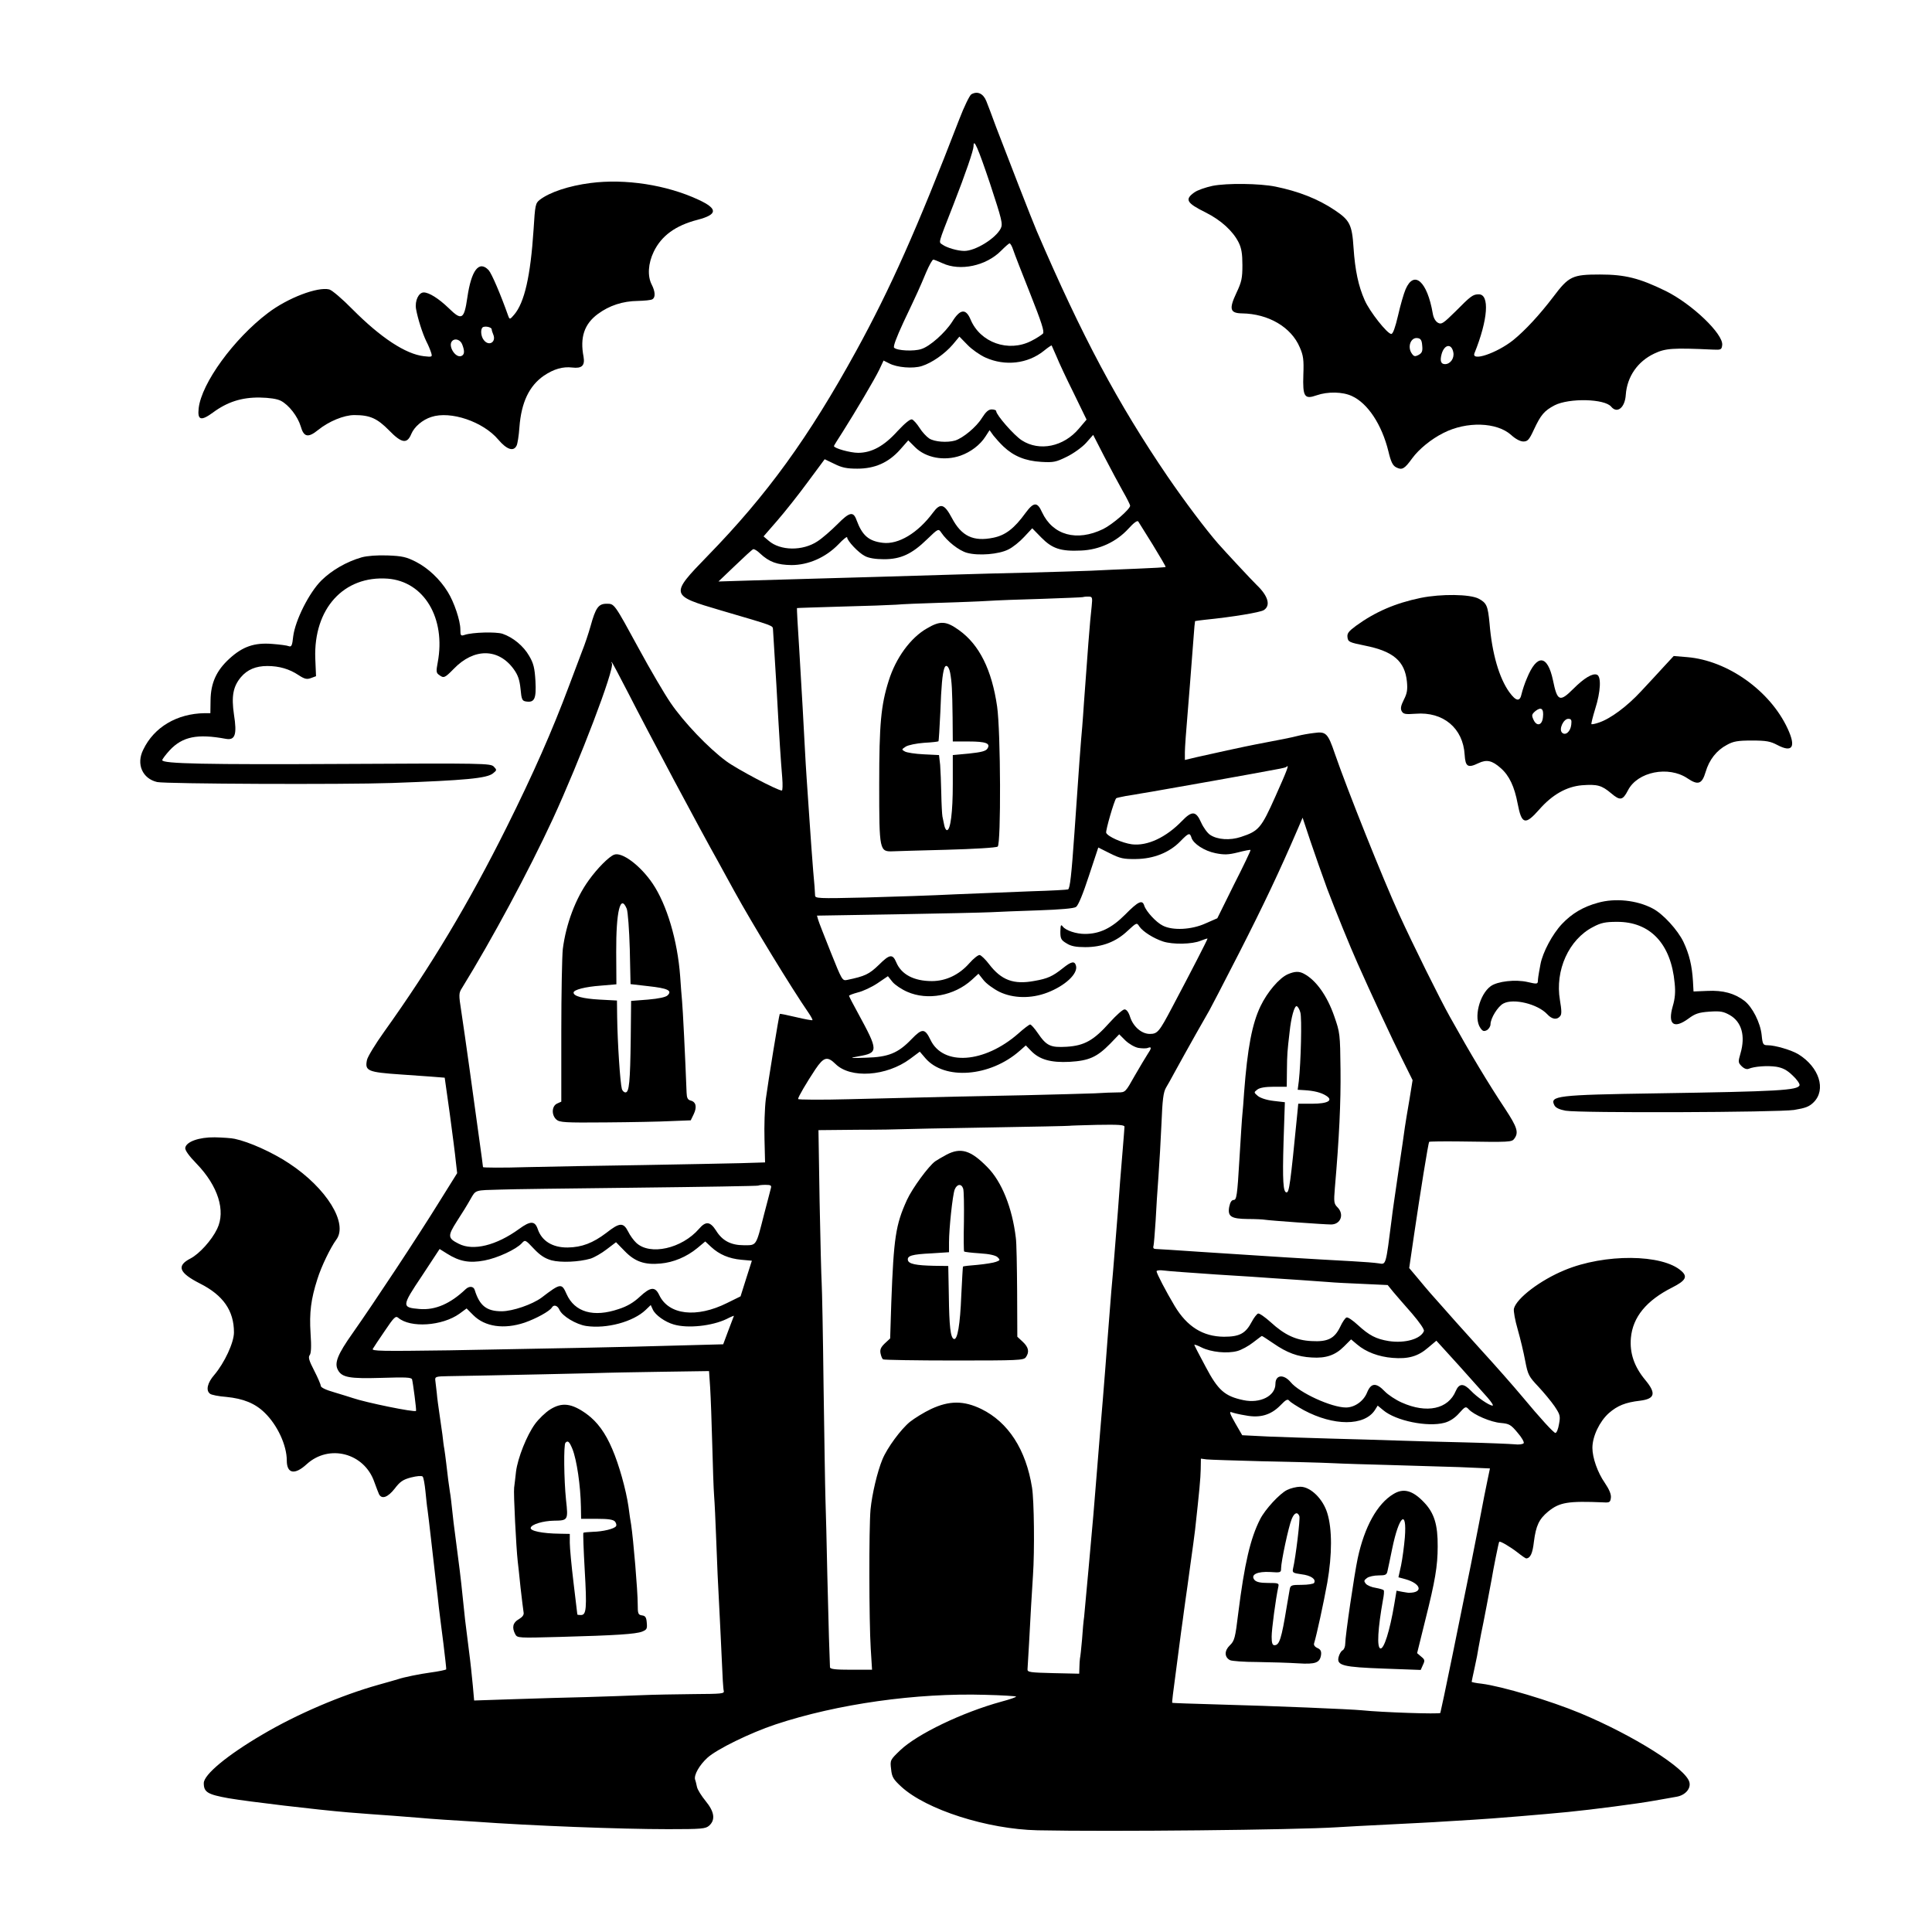 <?xml version="1.0" standalone="no"?>
<!DOCTYPE svg PUBLIC "-//W3C//DTD SVG 20010904//EN"
 "http://www.w3.org/TR/2001/REC-SVG-20010904/DTD/svg10.dtd">
<svg version="1.0" xmlns="http://www.w3.org/2000/svg"
 width="1024pt" height="1024pt" viewBox="0 0 1024 1024"
 preserveAspectRatio="xMidYMid meet">
<g transform="translate(0,1024) scale(0.1,-0.1)"
fill="#000000" stroke="none">
<path d="M5148 9740 c-9 -6 -38 -65 -64 -133 -224 -581 -365 -897 -546 -1227
-252 -459 -473 -764 -789 -1088 -199 -205 -198 -208 71 -287 287 -84 275 -80
277 -101 1 -10 9 -143 18 -294 17 -309 23 -395 31 -492 3 -38 2 -68 -2 -68
-23 0 -237 113 -294 155 -94 69 -226 207 -296 310 -34 50 -109 178 -167 285
-133 244 -130 240 -172 240 -43 0 -58 -21 -85 -119 -11 -39 -31 -99 -45 -133
-13 -35 -44 -117 -69 -183 -89 -238 -189 -465 -331 -750 -201 -403 -401 -737
-650 -1085 -45 -63 -86 -130 -90 -148 -12 -58 3 -65 180 -77 44 -3 114 -8 156
-11 l76 -6 27 -192 c14 -105 29 -219 32 -253 l7 -61 -98 -157 c-112 -181 -342
-529 -456 -691 -80 -113 -98 -159 -78 -195 21 -40 62 -47 231 -42 128 4 158 3
162 -8 5 -19 24 -163 21 -167 -7 -9 -269 45 -335 68 -14 5 -58 18 -97 30 -46
13 -73 26 -73 35 0 7 -16 44 -35 81 -27 52 -32 70 -24 81 8 9 10 45 5 116 -7
110 2 181 36 287 21 68 70 168 100 209 65 86 -51 274 -250 405 -89 59 -212
114 -288 130 -17 4 -65 7 -106 8 -83 1 -150 -23 -156 -55 -3 -12 19 -43 60
-85 114 -118 155 -250 109 -345 -29 -61 -95 -133 -141 -157 -76 -39 -62 -76
50 -133 123 -62 180 -144 180 -259 0 -54 -50 -161 -104 -225 -37 -42 -46 -83
-23 -100 6 -6 46 -14 87 -17 90 -9 152 -34 203 -84 67 -65 117 -172 117 -253
0 -70 42 -78 105 -20 119 109 306 60 359 -94 10 -27 21 -57 25 -65 15 -28 47
-16 83 30 28 37 44 48 86 59 32 8 56 10 62 5 5 -5 11 -40 15 -79 4 -38 8 -82
11 -97 2 -15 11 -87 19 -160 8 -73 20 -171 25 -218 6 -47 13 -110 16 -140 4
-30 14 -116 24 -190 9 -74 16 -136 15 -138 -3 -3 -40 -11 -85 -17 -53 -7 -142
-25 -170 -35 -14 -4 -61 -18 -105 -30 -196 -55 -431 -155 -615 -264 -186 -109
-310 -212 -310 -257 0 -48 20 -60 131 -80 105 -18 467 -61 634 -75 50 -4 101
-8 115 -9 14 -1 70 -5 125 -9 55 -4 118 -9 140 -11 22 -2 81 -7 130 -10 50 -3
122 -8 160 -10 301 -22 775 -40 1026 -40 180 0 199 2 218 19 34 31 27 74 -19
130 -22 27 -43 60 -46 75 -3 14 -7 32 -10 39 -7 24 23 77 66 116 50 45 225
131 360 176 328 109 748 168 1113 157 87 -2 160 -7 162 -9 3 -3 -32 -15 -77
-27 -208 -57 -447 -172 -537 -258 -53 -51 -54 -52 -48 -100 4 -42 12 -54 54
-93 133 -122 456 -225 722 -231 389 -8 1365 2 1586 16 39 3 165 9 280 15 116
6 242 12 280 15 39 2 113 7 165 10 90 5 380 29 500 41 124 12 377 45 458 60
48 8 101 18 119 21 45 8 76 43 67 77 -18 73 -296 248 -579 366 -159 66 -413
142 -522 156 -29 3 -53 8 -53 10 0 1 7 36 16 76 9 40 18 87 20 103 3 17 9 50
14 75 11 50 49 251 56 290 8 50 37 195 40 198 4 6 58 -26 98 -57 21 -17 42
-31 45 -31 22 1 34 26 41 89 11 85 27 119 75 159 61 50 106 57 295 49 31 -2
35 1 38 25 2 18 -9 44 -32 78 -39 56 -66 134 -66 186 0 61 38 140 87 184 46
40 88 57 166 66 79 10 86 39 27 110 -59 71 -83 143 -76 223 10 110 82 198 219
267 71 36 83 57 49 87 -100 91 -408 93 -619 5 -129 -53 -255 -149 -269 -204
-3 -12 6 -62 20 -110 14 -49 32 -124 40 -168 14 -73 19 -82 69 -135 29 -31 68
-78 86 -104 30 -45 32 -52 24 -95 -4 -26 -13 -47 -19 -47 -9 0 -78 75 -177
194 -46 55 -141 163 -217 246 -87 96 -197 219 -220 246 -12 13 -34 38 -48 54
-15 17 -46 54 -70 83 l-43 51 26 178 c32 217 75 487 80 491 2 2 75 3 162 2
270 -4 276 -4 290 16 23 32 14 60 -49 156 -89 134 -184 292 -293 488 -53 94
-197 385 -270 545 -85 186 -273 656 -340 850 -37 109 -47 119 -110 110 -27 -3
-66 -10 -85 -15 -29 -8 -100 -22 -227 -46 -43 -8 -250 -53 -310 -67 l-63 -15
0 42 c0 23 7 118 15 211 8 94 16 202 19 240 3 39 8 108 12 155 3 47 7 86 8 88
2 1 25 4 52 7 149 15 292 39 312 51 38 24 24 75 -38 134 -23 22 -170 180 -205
220 -66 76 -176 222 -267 355 -264 388 -452 740 -693 1300 -19 43 -166 421
-215 550 -22 61 -46 123 -52 138 -16 41 -47 56 -80 37z m99 -472 c64 -195 69
-215 57 -239 -27 -53 -134 -119 -193 -119 -35 0 -93 17 -115 33 -22 16 -27 -4
58 214 64 164 106 287 106 308 0 46 23 -7 87 -197z m123 -352 c6 -19 47 -124
90 -232 61 -154 76 -201 68 -212 -7 -7 -34 -25 -62 -39 -121 -62 -271 -9 -322
114 -25 59 -55 56 -97 -12 -37 -58 -118 -131 -164 -145 -38 -13 -128 -9 -144
7 -6 6 12 54 49 134 75 158 86 182 121 266 16 37 33 68 38 67 4 0 26 -9 48
-19 94 -44 232 -14 311 66 21 21 41 39 45 39 4 0 13 -15 19 -34z m-147 -571
c104 -47 224 -33 309 35 22 18 40 30 42 29 1 -2 13 -29 26 -59 12 -30 53 -118
91 -194 l68 -140 -40 -47 c-81 -97 -210 -123 -303 -63 -42 27 -136 135 -136
155 0 5 -11 9 -24 9 -17 0 -31 -13 -52 -46 -29 -47 -100 -106 -142 -119 -42
-12 -109 -7 -137 11 -15 10 -38 35 -51 56 -14 22 -32 42 -40 45 -9 3 -36 -18
-77 -62 -71 -79 -137 -115 -209 -115 -41 0 -128 24 -128 36 0 2 21 36 47 76
67 106 168 276 194 330 l22 47 30 -15 c41 -22 127 -29 173 -14 54 17 122 65
164 114 l35 42 43 -44 c23 -24 66 -54 95 -67z m96 -472 c54 -51 116 -76 199
-81 66 -4 79 -1 136 27 35 17 81 50 102 73 l38 43 59 -115 c33 -63 77 -146 98
-183 22 -38 39 -73 39 -77 0 -19 -94 -100 -143 -124 -140 -68 -267 -33 -324
89 -25 56 -44 55 -87 -3 -60 -83 -107 -119 -171 -132 -106 -22 -169 8 -220
105 -40 75 -61 81 -100 28 -80 -108 -183 -170 -266 -160 -75 9 -109 39 -139
120 -17 48 -37 44 -101 -21 -34 -34 -81 -75 -106 -91 -78 -52 -197 -51 -259 3
l-27 23 73 84 c40 46 113 138 162 205 l89 120 52 -25 c40 -20 66 -25 121 -25
93 0 165 32 226 100 l44 50 36 -36 c57 -57 155 -75 241 -45 54 19 104 57 132
101 l22 34 20 -28 c11 -14 35 -41 54 -59z m792 -522 c38 -62 69 -115 67 -116
-2 -2 -68 -6 -148 -9 -80 -3 -192 -8 -250 -11 -58 -2 -206 -7 -330 -10 -124
-3 -295 -7 -380 -10 -394 -12 -508 -15 -685 -20 -104 -3 -277 -8 -383 -11
l-194 -6 87 83 c48 46 91 86 97 88 5 2 22 -8 36 -22 49 -46 92 -61 167 -62 89
0 181 40 249 110 25 27 46 43 46 37 0 -18 60 -82 94 -99 20 -11 56 -17 101
-17 89 0 148 27 229 106 59 57 60 57 75 35 31 -46 93 -95 136 -107 61 -17 170
-8 220 18 23 11 60 41 83 66 l43 46 48 -49 c58 -59 103 -74 211 -69 97 4 187
46 251 116 28 31 47 45 52 38 4 -6 39 -62 78 -125z m-325 -325 c-9 -74 -24
-276 -41 -513 -2 -39 -7 -95 -9 -125 -6 -61 -20 -247 -41 -558 -16 -230 -24
-298 -34 -304 -3 -2 -91 -7 -196 -10 -104 -4 -284 -11 -400 -16 -115 -6 -330
-13 -477 -17 -257 -6 -268 -5 -268 12 0 11 -4 69 -10 129 -5 61 -14 185 -20
276 -6 91 -13 190 -15 220 -2 30 -7 107 -10 170 -7 136 -12 223 -29 510 -8
118 -13 216 -12 217 1 1 107 4 236 8 129 3 260 8 290 10 30 3 134 7 230 10 96
3 211 7 255 10 44 3 175 8 290 11 116 4 211 8 213 9 2 1 14 3 28 3 24 0 25 -2
20 -52z m-2461 -450 c119 -233 383 -728 483 -906 13 -25 52 -94 85 -155 91
-166 303 -514 393 -644 13 -19 22 -36 20 -38 -2 -2 -41 5 -87 16 -46 11 -85
19 -86 17 -4 -4 -62 -361 -74 -451 -6 -49 -9 -145 -7 -213 l3 -123 -130 -4
c-71 -2 -303 -6 -515 -10 -212 -3 -490 -8 -617 -11 -128 -4 -233 -3 -233 0 0
4 -9 71 -20 149 -11 78 -33 241 -50 362 -17 121 -37 263 -45 314 -14 90 -14
97 4 125 159 258 352 617 480 893 143 310 330 800 314 827 -3 6 -4 9 0 6 3 -3
40 -72 82 -154z m3435 -557 c-75 -168 -88 -184 -183 -215 -57 -19 -124 -15
-163 11 -14 9 -36 39 -48 66 -27 61 -48 63 -101 8 -85 -88 -184 -134 -266
-124 -51 7 -128 41 -136 61 -4 11 42 170 53 183 2 2 25 7 51 12 27 4 62 10 78
13 17 3 44 7 60 10 106 18 533 94 680 122 16 3 32 7 34 10 16 16 2 -21 -59
-157z m274 -489 c42 -111 124 -313 161 -395 66 -149 188 -412 235 -505 l57
-115 -17 -105 c-10 -58 -21 -123 -24 -145 -3 -22 -18 -130 -35 -240 -16 -110
-32 -218 -34 -240 -33 -259 -30 -247 -70 -241 -18 3 -79 8 -137 11 -206 11
-482 28 -810 50 -118 8 -223 15 -233 15 -13 0 -17 5 -13 18 2 9 7 69 11 132 3
63 10 169 15 235 5 66 12 192 16 280 5 126 10 166 24 190 10 17 29 50 42 75
69 126 182 326 188 335 4 6 75 143 158 305 130 255 213 430 312 660 l24 56 42
-126 c23 -69 63 -181 88 -250z m-719 270 c10 -32 68 -70 127 -82 45 -9 67 -9
119 4 35 9 65 15 67 13 2 -2 -37 -84 -87 -182 l-89 -180 -64 -28 c-73 -33
-173 -38 -225 -11 -35 17 -88 75 -98 105 -10 34 -31 25 -102 -47 -72 -72 -135
-102 -213 -102 -46 0 -101 18 -117 39 -10 13 -12 9 -13 -27 0 -37 4 -45 33
-62 23 -15 50 -20 99 -20 89 0 163 28 224 86 49 45 49 45 63 23 19 -27 74 -62
125 -79 52 -17 155 -15 200 4 20 8 36 13 36 11 0 -5 -84 -169 -188 -365 -68
-129 -77 -140 -118 -140 -43 0 -87 38 -104 89 -8 26 -19 41 -30 41 -9 0 -44
-31 -79 -70 -84 -94 -133 -122 -227 -128 -86 -5 -107 4 -154 73 -17 25 -35 45
-40 45 -5 0 -34 -22 -64 -49 -179 -156 -397 -172 -464 -33 -30 62 -44 63 -101
4 -71 -74 -123 -95 -241 -98 -88 -3 -91 -2 -41 7 108 19 108 28 -2 230 -26 47
-47 88 -47 91 0 3 21 11 47 18 26 6 73 28 103 48 l56 38 24 -30 c13 -16 49
-40 79 -53 107 -47 248 -21 341 63 l36 33 27 -34 c14 -18 52 -46 84 -62 73
-35 168 -37 254 -4 94 36 163 100 152 142 -7 27 -24 24 -69 -12 -55 -44 -82
-56 -151 -68 -111 -21 -176 4 -241 89 -19 25 -41 46 -49 48 -8 2 -33 -18 -56
-44 -53 -60 -123 -94 -198 -94 -95 0 -162 35 -189 100 -19 45 -35 43 -92 -14
-52 -50 -73 -60 -169 -80 -25 -5 -27 0 -86 147 -33 83 -64 161 -67 173 l-6 21
422 7 c233 4 457 9 498 11 41 2 156 7 255 10 115 4 187 10 198 18 12 8 37 69
68 164 l50 151 62 -31 c54 -27 72 -31 138 -30 93 1 177 34 235 94 44 45 50 47
59 19z m-282 -1114 c19 -3 42 -4 51 0 21 8 20 -2 -2 -34 -10 -15 -40 -66 -68
-114 -49 -87 -49 -88 -89 -88 -22 0 -78 -2 -125 -5 -47 -2 -213 -6 -370 -10
-278 -5 -361 -7 -927 -21 -150 -4 -273 -3 -273 1 0 11 45 87 92 158 44 65 63
70 106 28 79 -79 271 -66 396 27 l51 38 30 -35 c101 -117 342 -99 499 39 l33
29 27 -28 c45 -47 105 -64 205 -59 103 6 145 25 215 96 l48 50 33 -33 c19 -18
48 -35 68 -39z m-73 -418 c0 -7 -5 -65 -10 -128 -10 -118 -17 -206 -25 -320
-3 -36 -7 -92 -10 -125 -3 -33 -7 -89 -10 -125 -3 -36 -9 -114 -15 -175 -5
-60 -14 -175 -20 -255 -6 -80 -17 -224 -25 -320 -8 -96 -22 -260 -30 -365 -9
-104 -17 -215 -20 -245 -6 -76 -45 -497 -49 -540 -3 -19 -8 -73 -11 -120 -4
-47 -9 -92 -11 -100 -1 -8 -3 -30 -3 -48 l-1 -33 -137 3 c-123 3 -138 5 -137
20 1 10 4 70 8 135 7 138 15 272 21 364 9 131 6 395 -5 464 -32 202 -126 347
-269 417 -93 45 -169 45 -266 0 -38 -18 -88 -49 -112 -68 -48 -39 -121 -138
-146 -199 -27 -65 -55 -184 -63 -265 -9 -99 -8 -594 1 -737 l7 -113 -111 0
c-82 0 -111 3 -112 13 -2 38 -8 227 -14 487 -3 162 -8 345 -10 405 -2 61 -6
331 -10 600 -3 270 -8 515 -10 545 -2 30 -7 225 -11 433 l-6 377 208 2 c115 0
220 2 234 3 14 1 218 5 455 9 236 4 431 8 432 9 1 1 67 3 147 5 114 2 146 0
146 -10z m-1874 -325 c-2 -10 -19 -72 -36 -138 -44 -173 -39 -165 -108 -165
-68 0 -114 24 -147 78 -31 48 -54 51 -90 9 -91 -105 -260 -143 -333 -74 -13
12 -33 39 -43 60 -25 49 -45 48 -116 -8 -70 -53 -129 -76 -204 -77 -81 -1
-138 35 -159 98 -15 44 -39 44 -99 0 -120 -87 -243 -118 -320 -78 -58 29 -59
41 -10 118 25 38 57 90 72 117 30 52 21 48 162 52 39 2 360 6 715 10 355 4
647 9 649 11 2 2 20 4 38 4 28 0 33 -3 29 -17z m-1163 -383 c50 -13 145 -9
207 9 19 6 58 28 85 49 l50 38 46 -47 c54 -56 106 -74 190 -66 68 6 138 35
195 82 l42 35 31 -29 c43 -40 95 -62 160 -68 l56 -5 -30 -94 -30 -95 -71 -35
c-162 -81 -310 -64 -360 42 -22 46 -46 44 -103 -9 -32 -30 -67 -51 -111 -65
-134 -46 -234 -17 -277 79 -26 59 -31 59 -133 -19 -49 -36 -153 -72 -211 -72
-80 0 -117 29 -143 113 -6 20 -29 22 -48 4 -81 -77 -161 -112 -244 -105 -96 8
-96 14 12 175 l94 143 40 -25 c65 -41 118 -51 197 -36 70 13 169 59 199 92 17
19 19 18 63 -29 34 -36 59 -52 94 -62z m3522 -75 c132 -8 269 -17 305 -20 36
-2 103 -7 150 -10 47 -3 110 -8 140 -10 30 -3 114 -7 185 -10 l130 -6 30 -37
c17 -20 61 -71 99 -114 40 -47 66 -84 63 -93 -17 -42 -100 -66 -186 -53 -68
11 -104 30 -164 85 -26 24 -53 43 -60 40 -7 -2 -22 -24 -34 -50 -30 -62 -66
-80 -152 -75 -82 4 -143 33 -216 100 -30 27 -60 48 -67 46 -7 -3 -22 -22 -33
-43 -33 -63 -65 -80 -148 -80 -111 1 -195 53 -261 163 -46 77 -96 173 -96 184
0 5 17 7 38 4 20 -3 145 -12 277 -21z m-3480 -187 c15 -34 89 -78 142 -86 108
-16 249 22 315 85 l27 26 11 -24 c13 -29 65 -66 111 -79 74 -22 203 -8 280 29
21 11 39 18 39 17 0 -1 -13 -35 -29 -76 l-28 -75 -224 -6 c-300 -9 -726 -17
-1228 -26 -363 -5 -413 -4 -405 8 5 9 34 52 64 96 47 70 57 80 70 69 65 -56
234 -44 325 21 l38 28 36 -36 c61 -61 162 -76 272 -39 60 21 132 60 144 80 10
17 30 11 40 -12z m3784 -178 c72 -50 129 -71 203 -75 76 -5 125 12 171 58 l38
38 32 -27 c47 -40 114 -65 187 -71 84 -7 136 8 189 54 l44 37 41 -45 c36 -39
102 -112 230 -256 21 -24 33 -43 27 -43 -18 0 -83 45 -115 79 -38 40 -62 40
-80 -1 -40 -97 -154 -121 -286 -62 -32 14 -73 41 -91 60 -45 47 -72 45 -93 -6
-18 -46 -66 -80 -112 -80 -77 0 -247 78 -293 134 -37 44 -81 40 -81 -9 0 -64
-81 -105 -170 -86 -99 21 -134 52 -200 177 -33 61 -60 114 -60 116 0 3 18 -3
39 -14 51 -25 135 -33 188 -19 23 6 61 27 85 46 24 18 44 34 46 34 1 1 29 -17
61 -39z m-2985 -236 c3 -49 8 -183 11 -299 3 -115 7 -239 10 -275 3 -36 7
-128 10 -205 5 -142 11 -276 20 -440 3 -49 7 -153 11 -230 3 -77 7 -147 10
-157 4 -15 -11 -16 -158 -17 -90 -1 -217 -3 -283 -6 -66 -3 -196 -7 -290 -10
-93 -2 -265 -7 -381 -11 l-211 -7 -7 79 c-4 44 -13 129 -21 189 -8 61 -17 133
-20 160 -3 28 -7 70 -10 95 -3 25 -7 68 -10 95 -3 28 -12 104 -21 170 -9 66
-17 136 -20 155 -12 110 -16 146 -19 160 -4 23 -14 99 -20 155 -3 28 -8 61
-10 75 -3 14 -7 48 -10 75 -4 28 -11 78 -16 112 -5 34 -12 83 -14 110 -3 26
-7 57 -8 68 -2 18 4 20 68 21 201 3 840 17 842 18 1 0 123 3 271 5 l270 4 6
-89z m3146 -118 c159 -85 321 -85 377 0 l15 24 29 -24 c67 -57 236 -91 325
-67 27 7 55 25 77 50 33 37 36 38 51 22 27 -30 118 -69 171 -73 44 -4 53 -9
88 -51 22 -25 36 -50 33 -56 -4 -6 -26 -9 -49 -6 -23 2 -141 7 -262 10 -121 3
-285 7 -365 10 -80 3 -233 7 -340 10 -107 3 -258 8 -336 11 l-140 7 -37 64
c-28 49 -33 63 -20 58 10 -4 43 -12 75 -17 76 -15 134 2 184 53 30 31 39 36
48 24 6 -7 40 -29 76 -49z m-220 -271 c146 -3 312 -7 370 -10 58 -3 197 -7
310 -10 113 -3 277 -8 366 -11 l161 -7 -13 -62 c-15 -72 -14 -68 -48 -245 -24
-125 -61 -308 -71 -355 -2 -11 -32 -157 -66 -325 -34 -168 -64 -307 -65 -309
-6 -7 -308 3 -414 14 -60 6 -465 23 -765 31 -132 4 -241 7 -242 9 -2 1 6 66
17 146 10 79 24 182 30 229 7 47 13 96 15 110 2 14 6 43 9 65 3 22 15 103 25
180 11 77 22 160 25 185 23 209 29 273 30 322 l1 57 30 -4 c17 -2 149 -6 295
-10z"/>
<path d="M4914 6910 c-88 -50 -166 -157 -204 -279 -41 -130 -50 -230 -50 -548
0 -355 1 -358 75 -355 11 1 137 4 280 8 145 4 266 11 273 17 18 14 16 608 -3
742 -28 194 -94 328 -202 405 -68 49 -99 51 -169 10z m122 -236 c9 -50 11 -88
13 -236 l1 -128 83 0 c93 0 118 -10 101 -37 -8 -14 -32 -20 -98 -27 l-86 -8 0
-155 c0 -147 -12 -243 -31 -243 -5 0 -11 11 -14 25 -3 14 -7 35 -10 48 -2 12
-5 67 -6 122 -1 55 -4 123 -6 151 l-6 52 -81 4 c-44 2 -90 9 -100 15 -18 10
-18 11 5 26 13 8 56 17 97 20 40 2 74 6 76 8 2 2 6 72 10 154 5 141 11 203 21
233 8 24 24 12 31 -24z"/>
<path d="M3255 5710 c-27 -10 -89 -72 -134 -135 -70 -96 -121 -232 -138 -365
-4 -36 -8 -232 -8 -437 l0 -372 -22 -10 c-29 -13 -31 -61 -4 -85 17 -15 44
-17 262 -15 134 1 290 4 347 7 l103 4 16 33 c18 38 12 65 -17 72 -15 4 -20 14
-21 42 -7 186 -20 446 -24 486 -2 22 -7 81 -10 130 -14 191 -71 381 -146 492
-65 96 -163 169 -204 153z m67 -287 c6 -16 13 -111 16 -214 l4 -185 95 -11
c101 -11 127 -23 102 -48 -9 -10 -47 -18 -104 -23 l-90 -7 -2 -200 c-3 -229
-8 -285 -28 -285 -7 0 -16 8 -19 18 -9 33 -23 242 -25 383 l-1 86 -93 5 c-88
5 -137 18 -137 37 0 15 61 31 145 37 l82 7 -1 171 c-1 215 22 311 56 229z"/>
<path d="M6825 5076 c-45 -20 -108 -94 -144 -169 -45 -94 -69 -222 -87 -457
-3 -47 -7 -98 -9 -115 -2 -16 -9 -126 -16 -242 -11 -189 -15 -213 -30 -213
-11 0 -19 -12 -24 -37 -9 -51 10 -63 99 -64 39 0 80 -2 91 -4 23 -4 314 -25
350 -25 51 0 71 54 34 91 -19 19 -20 28 -14 102 23 265 32 455 30 627 -2 190
-3 197 -33 283 -38 110 -97 192 -161 226 -26 14 -49 13 -86 -3z m67 -202 c9
-27 3 -266 -8 -364 l-6 -46 34 -2 c53 -3 91 -13 116 -29 41 -25 11 -43 -74
-43 l-73 0 -5 -52 c-37 -376 -43 -418 -57 -418 -18 0 -22 61 -16 266 l7 212
-60 7 c-36 4 -69 15 -83 26 -22 19 -22 19 -3 34 13 10 43 15 88 15 l68 0 1 88
c1 86 2 98 14 201 8 79 26 142 38 138 6 -2 15 -17 19 -33z"/>
<path d="M5015 4119 c-22 -12 -48 -27 -58 -34 -35 -25 -121 -142 -150 -205
-60 -132 -70 -199 -83 -545 l-6 -189 -28 -26 c-21 -20 -27 -33 -23 -53 3 -15
9 -30 14 -32 4 -3 173 -6 376 -6 339 0 368 1 380 17 20 28 15 53 -16 82 l-29
27 -1 240 c-1 132 -3 260 -7 285 -19 159 -75 298 -151 374 -88 90 -141 106
-218 65z m90 -179 c4 -12 5 -90 4 -175 -2 -85 -1 -156 1 -158 3 -3 40 -7 84
-10 51 -3 84 -11 94 -21 14 -14 13 -16 -9 -24 -13 -5 -57 -12 -98 -16 -41 -3
-75 -7 -77 -9 -1 -1 -5 -70 -9 -152 -6 -155 -20 -238 -39 -232 -18 6 -25 66
-27 230 l-3 157 -75 1 c-97 2 -135 10 -139 30 -4 23 20 31 126 36 l92 6 0 52
c0 74 19 251 30 280 12 30 36 33 45 5z"/>
<path d="M2915 2769 c-24 -15 -60 -50 -79 -76 -44 -60 -92 -181 -101 -253 -3
-30 -8 -68 -10 -85 -4 -28 11 -321 19 -390 2 -16 9 -79 15 -140 7 -60 14 -119
16 -130 3 -14 -5 -25 -25 -37 -32 -18 -38 -44 -19 -80 11 -20 16 -20 237 -14
297 8 401 15 435 28 25 10 28 15 25 47 -2 29 -8 37 -25 39 -21 3 -23 9 -23 60
0 70 -23 343 -35 422 -3 14 -9 57 -14 95 -13 89 -50 222 -86 305 -36 85 -79
144 -135 185 -80 58 -132 64 -195 24z m119 -209 c23 -58 43 -194 45 -307 l1
-63 84 0 c61 0 87 -4 96 -15 6 -8 9 -19 5 -24 -8 -14 -70 -29 -124 -30 -24 -1
-46 -3 -49 -5 -2 -3 1 -90 7 -195 12 -207 9 -241 -20 -241 -10 0 -19 1 -19 3
0 1 -9 76 -20 167 -11 91 -20 186 -20 213 l0 47 -52 1 c-94 1 -161 15 -155 32
5 18 66 36 122 37 76 1 77 2 65 111 -11 107 -13 292 -3 302 13 14 21 6 37 -33z"/>
<path d="M6822 2343 c-39 -19 -116 -102 -143 -155 -52 -102 -83 -236 -116
-498 -16 -133 -20 -147 -45 -171 -29 -28 -29 -62 1 -78 9 -5 75 -10 146 -10
72 -1 168 -4 215 -7 94 -6 116 3 122 46 2 18 -3 28 -19 35 -14 6 -21 16 -18
25 14 46 50 212 70 322 26 149 26 284 0 368 -23 76 -89 140 -143 140 -20 0
-52 -8 -70 -17z m65 -139 c5 -14 -19 -216 -34 -280 -4 -19 1 -22 45 -28 50 -6
79 -26 67 -46 -3 -5 -33 -10 -65 -10 -54 0 -60 -2 -64 -22 -2 -13 -9 -54 -16
-93 -28 -172 -39 -205 -65 -205 -11 0 -15 12 -15 45 0 40 22 203 35 263 5 21
2 22 -54 22 -42 0 -62 5 -72 16 -23 28 15 46 84 42 54 -4 57 -3 57 19 0 36 40
223 56 261 14 35 31 41 41 16z"/>
<path d="M7385 2321 c-85 -51 -153 -173 -189 -341 -18 -85 -66 -411 -66 -452
0 -15 -6 -31 -14 -35 -8 -4 -17 -20 -21 -35 -12 -46 23 -54 243 -62 l192 -7
12 27 c11 23 10 28 -10 44 l-21 18 44 178 c51 203 65 283 65 387 1 115 -18
178 -73 235 -60 63 -109 76 -162 43z m61 -230 c-4 -47 -13 -114 -20 -148 l-14
-63 37 -10 c82 -23 96 -71 21 -72 -3 -1 -19 2 -37 5 l-31 6 -12 -72 c-24 -142
-55 -240 -74 -234 -19 6 -13 106 14 257 5 24 7 48 4 51 -2 4 -21 9 -42 13 -22
3 -45 13 -53 22 -11 14 -10 18 6 30 10 8 38 14 62 14 36 0 43 3 47 23 3 12 14
66 25 119 36 175 79 213 67 59z"/>
<path d="M3130 9270 c-116 -15 -217 -49 -269 -89 -23 -18 -25 -27 -33 -158
-16 -245 -48 -387 -103 -451 -22 -26 -24 -26 -31 -7 -41 116 -88 225 -104 243
-51 54 -92 0 -113 -145 -17 -117 -30 -124 -99 -56 -53 51 -104 83 -132 83 -27
0 -48 -44 -41 -87 9 -51 34 -130 55 -173 10 -19 21 -46 25 -59 7 -23 6 -24
-38 -19 -97 11 -229 98 -379 249 -54 55 -108 101 -123 105 -62 15 -220 -45
-325 -125 -181 -137 -352 -372 -367 -505 -7 -63 12 -69 75 -23 77 57 153 81
248 80 53 -1 92 -7 112 -17 43 -22 90 -83 106 -136 16 -57 39 -62 92 -19 57
46 137 79 192 79 83 0 121 -17 185 -82 66 -68 95 -72 117 -18 16 38 59 75 106
90 102 34 275 -25 355 -120 45 -53 81 -65 97 -32 5 9 12 53 15 97 10 133 52
220 130 274 52 35 100 49 150 43 51 -6 68 10 60 57 -20 103 4 174 76 227 61
45 132 68 211 69 36 1 71 4 78 9 17 10 15 41 -4 78 -23 45 -19 112 11 174 41
85 116 139 232 169 107 28 109 58 6 106 -169 79 -389 113 -573 89z m-524 -775
c0 -5 4 -18 8 -27 18 -41 -23 -66 -50 -30 -15 19 -18 54 -7 66 10 10 48 3 49
-9z m-156 -81 c14 -36 12 -54 -5 -61 -32 -12 -73 56 -48 80 15 16 44 6 53 -19z"/>
<path d="M6427 9255 c-37 -8 -81 -23 -97 -35 -52 -37 -41 -56 60 -106 82 -41
145 -99 175 -159 15 -30 20 -60 20 -120 0 -69 -4 -89 -32 -148 -40 -85 -34
-107 30 -108 140 -2 261 -73 306 -180 19 -43 22 -66 19 -145 -4 -118 6 -132
71 -109 58 20 137 19 186 -4 84 -38 159 -151 194 -294 13 -55 23 -75 41 -84
31 -16 44 -9 85 48 36 49 101 102 165 134 123 63 284 58 360 -11 23 -21 48
-34 64 -34 23 0 31 9 56 63 37 79 55 100 110 129 77 39 266 35 300 -8 32 -38
73 -4 77 64 7 95 62 176 151 218 59 28 97 31 312 21 42 -2 45 0 48 24 7 58
-160 218 -300 287 -139 68 -215 87 -348 87 -146 0 -165 -9 -247 -118 -73 -96
-150 -179 -213 -230 -87 -69 -223 -115 -205 -69 72 178 81 312 23 312 -31 0
-42 -8 -124 -91 -64 -63 -74 -70 -92 -60 -13 7 -24 25 -28 49 -29 170 -99 233
-144 129 -10 -23 -28 -86 -40 -139 -15 -64 -27 -98 -36 -98 -21 0 -115 119
-141 179 -33 74 -51 158 -59 278 -8 123 -20 146 -101 200 -88 59 -191 99 -313
124 -85 17 -256 19 -333 4z m1111 -847 c3 -29 -1 -39 -19 -49 -19 -10 -25 -9
-36 7 -25 35 -6 87 30 82 17 -2 23 -11 25 -40z m165 -36 c6 -31 -16 -62 -44
-62 -22 0 -28 17 -18 54 15 52 53 57 62 8z"/>
<path d="M1917 7286 c-80 -23 -158 -68 -213 -122 -65 -64 -139 -211 -150 -297
-5 -48 -9 -57 -23 -52 -9 4 -48 9 -87 12 -96 8 -158 -14 -228 -78 -69 -63 -99
-129 -100 -221 l-1 -68 -30 0 c-147 -2 -269 -74 -326 -194 -38 -76 -4 -153 74
-171 45 -10 986 -14 1245 -5 392 14 503 25 535 51 21 17 21 18 4 36 -17 17
-54 18 -785 14 -743 -4 -972 1 -972 20 0 5 18 29 39 52 68 73 147 89 298 61
49 -9 60 22 43 129 -14 96 -5 148 37 198 34 40 79 59 140 59 63 0 117 -16 165
-48 32 -21 44 -24 66 -16 l27 10 -4 95 c-9 263 151 439 384 422 193 -15 309
-210 265 -444 -9 -47 -8 -56 7 -66 25 -19 30 -17 78 32 107 111 237 110 318
-2 23 -32 31 -57 36 -105 5 -56 9 -63 29 -66 45 -7 55 14 50 108 -4 69 -10 94
-33 133 -30 53 -86 99 -142 118 -35 11 -158 8 -200 -6 -21 -7 -23 -4 -23 29 0
46 -33 145 -67 199 -41 67 -104 126 -168 159 -51 26 -73 31 -150 34 -56 2
-108 -2 -138 -10z"/>
<path d="M7530 7071 c-135 -28 -241 -74 -343 -148 -39 -29 -48 -40 -45 -61 3
-24 9 -27 93 -44 150 -30 211 -82 222 -191 4 -42 1 -62 -16 -95 -16 -32 -19
-47 -12 -61 9 -16 19 -18 74 -14 146 12 252 -76 260 -218 4 -63 17 -71 73 -44
44 21 73 14 118 -26 45 -39 73 -98 90 -189 21 -110 40 -115 114 -31 69 79 145
122 227 129 81 6 104 0 155 -43 47 -40 61 -37 88 15 50 100 216 133 317 64 55
-37 76 -30 95 34 19 65 58 115 113 144 34 19 58 23 132 23 77 0 98 -4 136 -24
80 -42 99 -10 54 87 -93 201 -318 361 -532 379 l-72 6 -50 -54 c-27 -30 -83
-90 -123 -133 -75 -81 -163 -146 -224 -166 -20 -7 -37 -10 -39 -8 -2 2 7 39
20 81 29 91 33 172 9 181 -23 9 -68 -18 -124 -74 -73 -73 -86 -68 -109 45 -29
136 -85 140 -138 10 -12 -27 -24 -65 -28 -82 -9 -44 -29 -41 -65 8 -54 75 -92
205 -105 364 -9 94 -15 109 -58 132 -46 24 -198 26 -307 4z m648 -632 c-4 -44
-33 -51 -50 -14 -11 24 -10 29 11 47 30 23 44 12 39 -33z m150 -40 c-4 -37
-31 -60 -49 -42 -18 18 8 73 33 73 16 0 19 -6 16 -31z"/>
<path d="M8469 5455 c-77 -21 -137 -56 -190 -112 -51 -54 -102 -150 -114 -213
-13 -69 -13 -75 -14 -91 -1 -15 -7 -15 -54 -4 -65 15 -160 4 -196 -22 -60 -44
-91 -169 -55 -221 12 -18 19 -20 35 -12 10 6 19 20 19 31 0 32 39 95 68 110
53 29 182 -2 233 -57 25 -27 51 -31 68 -10 9 10 8 31 -1 85 -27 158 47 322
176 388 41 22 65 27 126 27 176 1 287 -116 306 -325 5 -46 2 -82 -10 -122 -28
-97 5 -123 83 -66 35 26 54 33 111 37 58 4 74 1 108 -18 63 -36 84 -110 57
-203 -13 -45 -13 -49 6 -68 13 -13 27 -18 37 -14 30 13 100 18 147 11 34 -6
56 -17 86 -46 23 -21 39 -45 37 -52 -9 -27 -111 -33 -758 -43 -529 -8 -568
-13 -541 -64 7 -13 27 -22 59 -28 74 -13 1124 -9 1211 4 60 10 80 17 104 41
67 67 29 186 -81 254 -36 22 -123 48 -163 48 -24 0 -27 4 -32 55 -7 65 -49
148 -92 181 -52 39 -112 56 -195 52 l-74 -3 -3 55 c-5 81 -19 141 -50 207 -30
63 -109 150 -164 178 -83 44 -199 56 -290 30z"/>
</g>
</svg>
